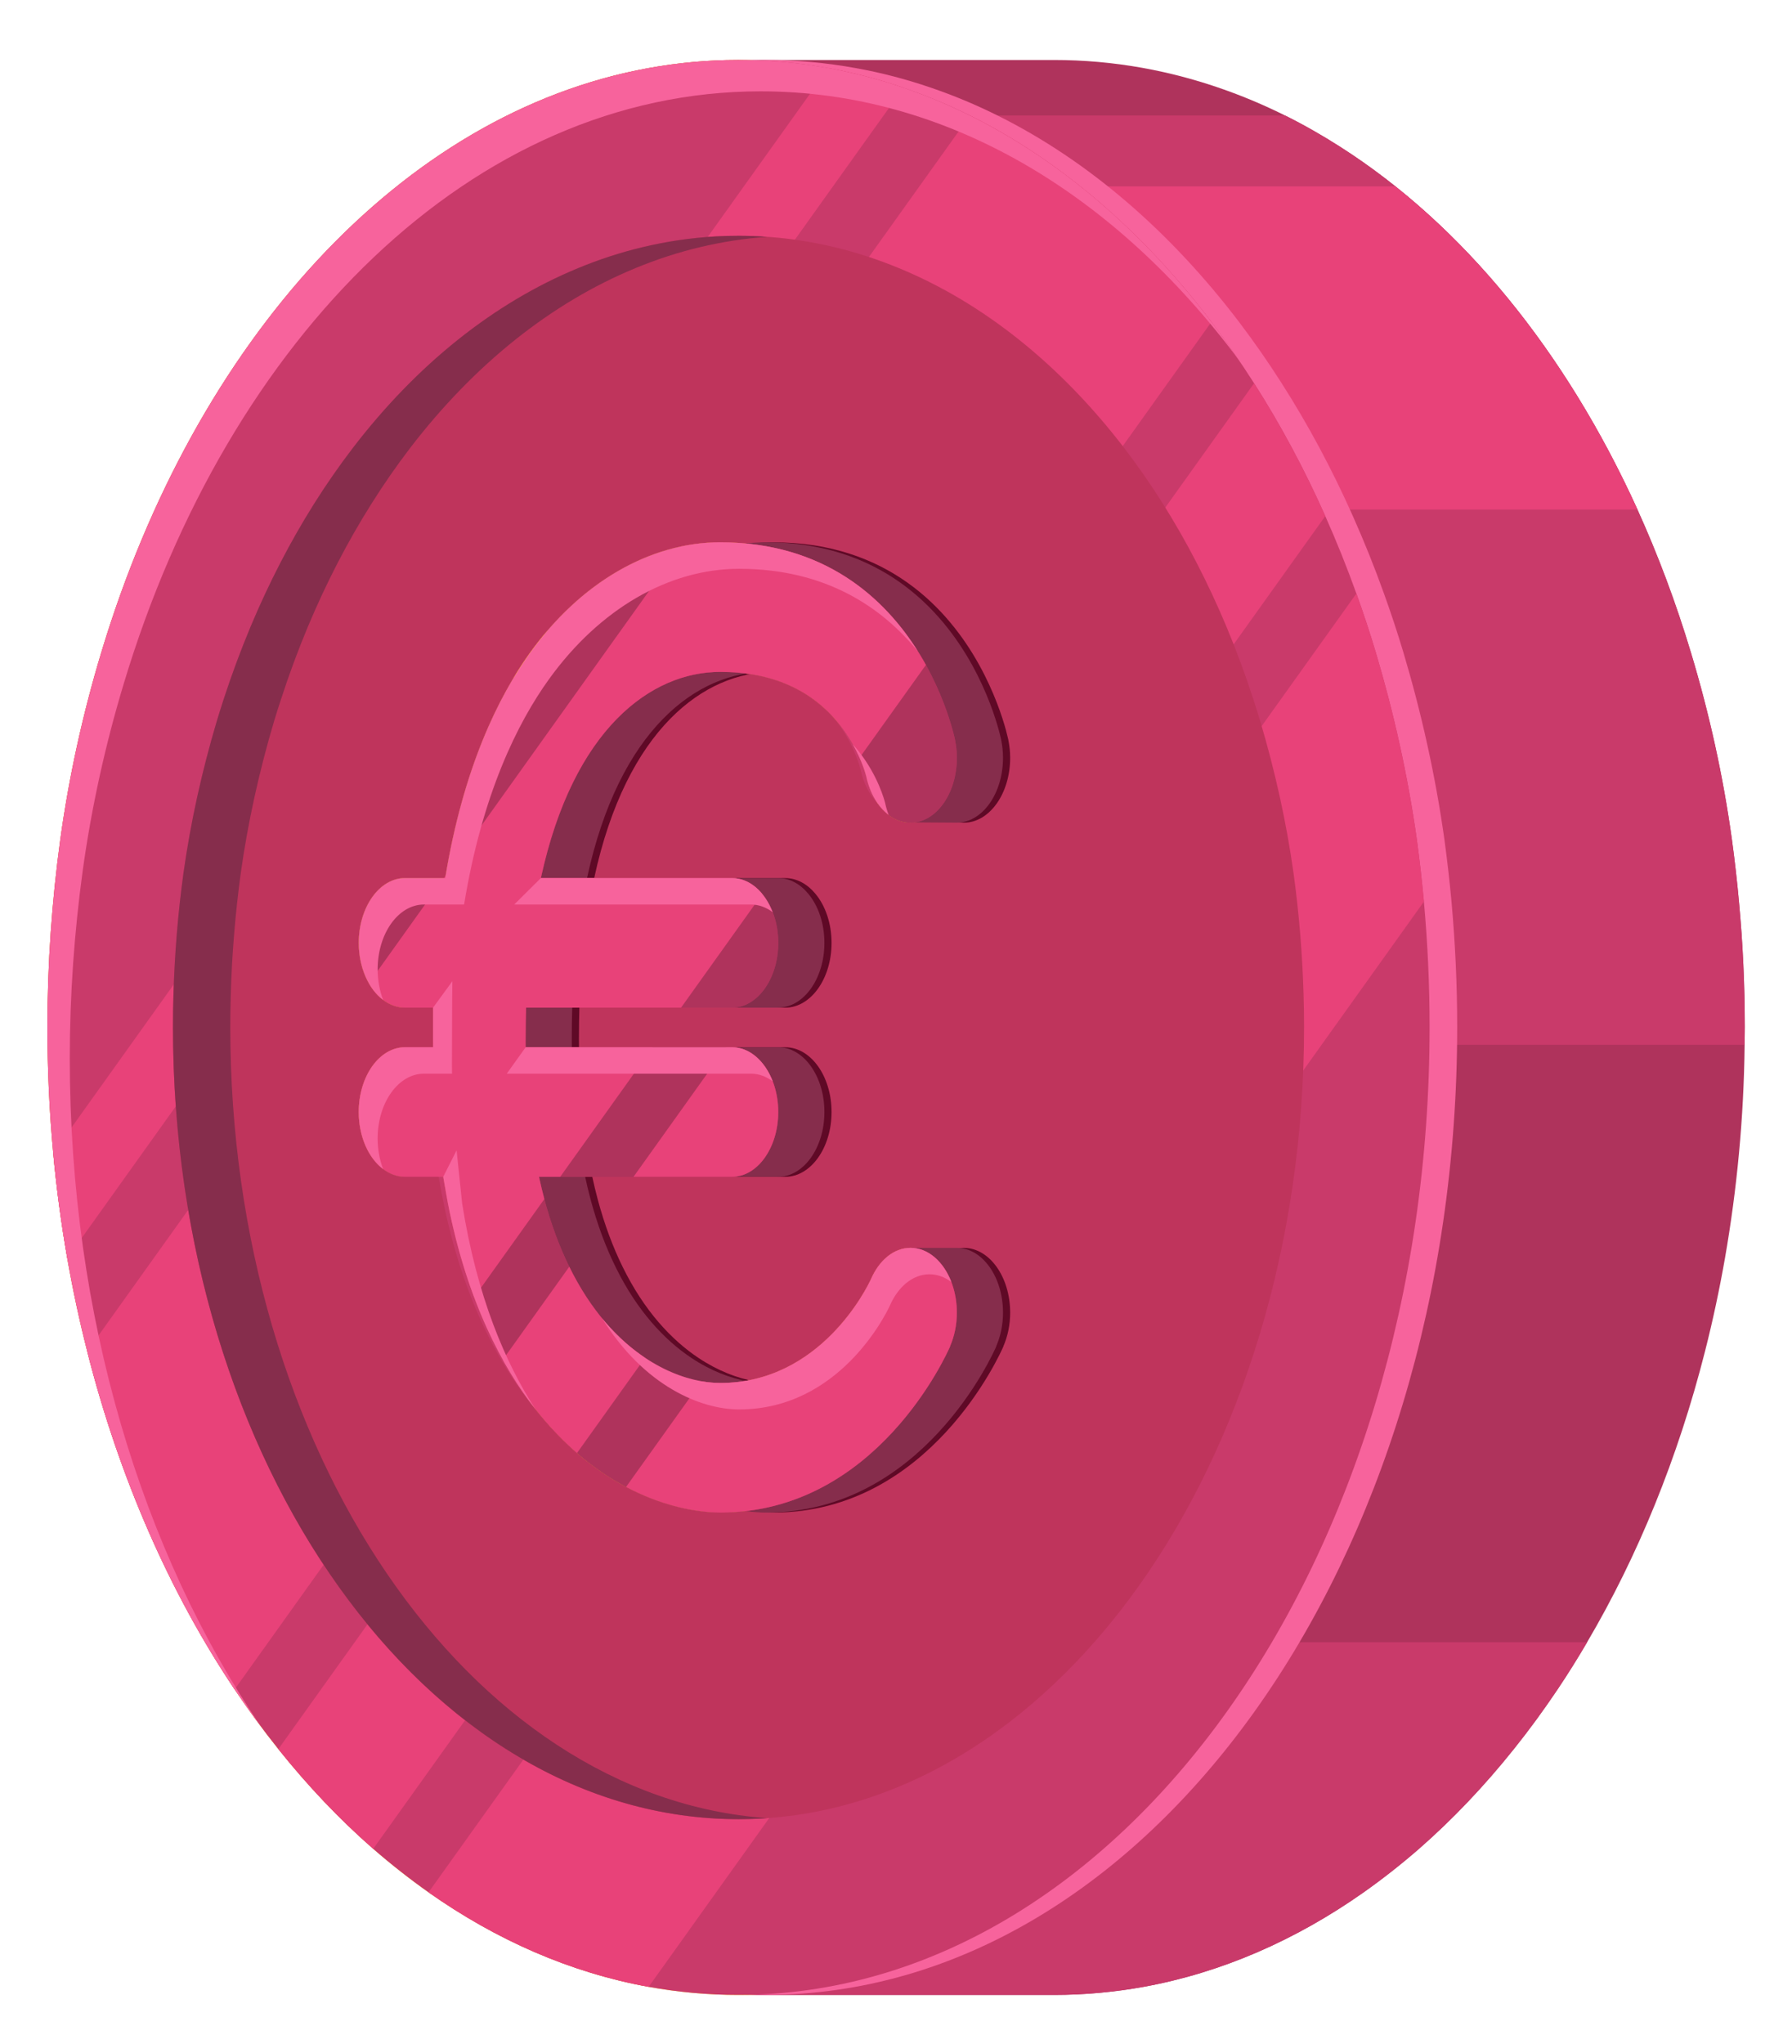 <svg enable-background="new 0 0 826.347 941.943" viewBox="0 0 826.347 941.943" xmlns="http://www.w3.org/2000/svg"><path d="m794.876-371.385c-7.015 2.445-14.162 3.717-21.425 3.717h173.96c7.267 0 14.414-1.273 21.429-3.717 18.709-6.553 36.433-21.565 52.64-43.568 4.52-6.173 8.943-12.851 13.227-20.036 8.055-13.584 15.632-28.972 22.69-45.99 3.624-8.715 7.116-17.902 10.453-27.505 2.452-7.03 4.807-14.313 7.077-21.755 12.075-39.529 21.697-84.786 28.185-134.046 1.843-13.995 3.438-28.308 4.768-42.901 1.424-15.807 2.561-31.994 3.356-48.434.791-16.378 1.249-33.042 1.346-49.928.023-2.739.035-5.475.035-8.241 0-19.369-.465-38.513-1.374-57.369-.458-9.731-1.024-19.369-1.695-28.91-2.115-29.577-5.463-58.549-9.789-86.155-3.593-23.055-7.892-45.124-12.812-66.022-17.13-72.762-41.819-131.183-71.089-167.177-4.299-5.285-8.683-10.115-13.157-14.41-4.59-4.419-9.277-8.272-14.049-11.578-13.184-9.161-27.001-14.026-41.241-14.026h-173.96c7.248 0 14.395 1.273 21.398 3.721 6.732 2.355 13.351 5.824 19.815 10.306 4.78 3.306 9.471 7.159 14.061 11.578 4.489 4.295 8.885 9.125 13.184 14.41 29.271 36.026 53.955 94.447 71.058 167.177 4.932 20.897 9.235 42.967 12.828 66.022 4.322 27.606 7.674 56.578 9.793 86.155.667 9.541 1.238 19.179 1.696 28.91.904 18.857 1.37 38 1.37 57.369 0 2.766-.008 5.502-.035 8.241-.097 16.886-.555 33.55-1.346 49.928-.799 16.44-1.928 32.627-3.352 48.434-1.339 14.592-2.925 28.906-4.788 42.901-6.48 49.261-16.09 94.517-28.173 134.046-2.262 7.442-4.621 14.725-7.073 21.755-3.341 9.603-6.829 18.791-10.452 27.505-7.058 17.018-14.643 32.406-22.694 45.99-4.283 7.185-8.703 13.863-13.223 20.036-16.22 22.002-33.932 37.014-52.642 43.567z" fill="#af335c"/><path d="m828.725-1233.834c4.489 4.295 8.885 9.125 13.184 14.41 29.271 36.026 53.955 94.447 71.058 167.177 4.932 20.897 9.235 42.967 12.828 66.022 4.322 27.606 7.674 56.578 9.793 86.155.667 9.541 1.238 19.179 1.696 28.91.904 18.857 1.37 38 1.37 57.369 0 2.766-.008 5.502-.035 8.241h173.964c.023-2.739.035-5.475.035-8.241 0-19.369-.465-38.513-1.374-57.369-.458-9.731-1.024-19.369-1.695-28.91-2.115-29.577-5.463-58.549-9.789-86.155-3.593-23.055-7.892-45.124-12.812-66.022-17.13-72.762-41.819-131.183-71.089-167.177-4.299-5.285-8.683-10.115-13.157-14.41z" fill="#c93a6a"/><path d="m1029.018-1201.188c23.513 36.134 43.436 87.377 57.928 148.941h-173.978c-14.469-61.545-34.392-112.788-57.905-148.941z" fill="#e84279"/><path d="m773.451-367.668h173.96c7.267 0 14.414-1.273 21.429-3.717 18.709-6.553 36.433-21.565 52.64-43.568 4.52-6.173 8.943-12.851 13.227-20.036 8.055-13.584 15.632-28.972 22.69-45.99 3.624-8.715 7.116-17.902 10.453-27.505 2.452-7.03 4.807-14.313 7.077-21.755h-173.968c-2.262 7.442-4.621 14.725-7.073 21.755-3.341 9.603-6.829 18.791-10.452 27.505-7.058 17.018-14.643 32.406-22.694 45.99-4.283 7.185-8.703 13.863-13.223 20.036-16.218 22.004-33.93 37.015-52.64 43.568-7.016 2.445-14.163 3.717-21.426 3.717z" fill="#c93a6a"/><path d="m608.12-813.79c0 246.341 74.038 446.122 165.33 446.122 7.263 0 14.41-1.273 21.425-3.717 18.709-6.553 36.422-21.565 52.64-43.568 4.52-6.173 8.94-12.851 13.223-20.036 8.051-13.584 15.637-28.972 22.694-45.99 3.624-8.715 7.112-17.902 10.452-27.505 15.423-44.368 27.54-97.252 35.246-155.801 1.863-13.995 3.449-28.308 4.788-42.901 1.424-15.807 2.553-31.994 3.352-48.434.916-19.051 1.381-38.451 1.381-58.169 0-29.321-1.086-58.165-3.065-86.279-2.118-29.577-5.471-58.549-9.793-86.155-22.415-143.583-71.764-248.816-130.946-269.493-7.003-2.448-14.151-3.721-21.398-3.721-7.302 0-14.492 1.273-21.538 3.752-6.099 2.103-12.094 5.152-17.968 9.036-5.397 3.558-10.717 7.822-15.924 12.816-21.697 20.801-41.291 53.489-57.723 95.118-3.558 9.032-6.964 18.446-10.208 28.277-6.289 18.981-12.005 39.463-17.026 61.214-2.666 11.547-5.16 23.439-7.434 35.684-1.668 8.936-3.236 18.034-4.671 27.315-4.272 27.606-7.636 56.578-9.797 86.155-.656 9.413-1.222 18.923-1.68 28.522-.89 18.989-1.36 38.265-1.36 57.758z" fill="#ffc414"/><path d="m948.148-813.79c0 246.341-74.038 446.122-165.331 446.122-7.255 0-14.41-1.273-21.425-3.717-18.709-6.553-36.418-21.565-52.644-43.568-4.517-6.173-8.932-12.851-13.219-20.036-8.055-13.584-15.636-28.972-22.694-45.99-3.62-8.715-7.116-17.902-10.453-27.505-15.423-44.368-27.548-97.252-35.249-155.801-1.855-13.995-3.449-28.308-4.78-42.901-1.424-15.807-2.557-31.994-3.352-48.434-.92-19.051-1.389-38.451-1.389-58.169 0-29.321 1.094-58.165 3.069-86.279 2.118-29.577 5.471-58.549 9.793-86.155 22.415-143.583 71.764-248.816 130.942-269.493 7.007-2.448 14.158-3.721 21.402-3.721 7.302 0 14.496 1.273 21.542 3.752 6.099 2.103 12.09 5.152 17.964 9.036 5.401 3.558 10.717 7.822 15.916 12.816 21.704 20.801 41.299 53.489 57.73 95.118 3.558 9.032 6.968 18.446 10.209 28.277 6.289 18.981 12.001 39.463 17.029 61.214 2.666 11.547 5.153 23.439 7.43 35.684 1.672 8.936 3.236 18.034 4.672 27.315 4.272 27.606 7.643 56.578 9.797 86.155.659 9.413 1.226 18.923 1.68 28.522.887 18.989 1.361 38.265 1.361 57.758z" fill="#f7639c"/><path d="m938.653-813.79c0 246.341-74.034 446.122-165.326 446.122-7.26 0-14.41-1.273-21.425-3.717-18.709-6.553-36.418-21.565-52.636-43.568-4.528-6.173-8.947-12.851-13.23-20.036-8.051-13.584-15.637-28.972-22.694-45.99-3.62-8.715-7.112-17.902-10.448-27.505-15.427-44.368-27.548-97.252-35.246-155.801-1.863-13.995-3.449-28.308-4.78-42.901-1.432-15.807-2.565-31.994-3.36-48.434-.915-19.051-1.385-38.451-1.385-58.169 0-29.321 1.094-58.165 3.069-86.279 2.118-29.577 5.467-58.549 9.793-86.155 22.411-143.583 71.76-248.816 130.942-269.493 7.007-2.448 14.158-3.721 21.402-3.721 7.302 0 14.496 1.273 21.541 3.752 6.1 2.103 12.09 5.152 17.964 9.036 5.401 3.558 10.721 7.822 15.916 12.816 21.705 20.801 41.299 53.489 57.734 95.118 3.554 9.032 6.965 18.446 10.208 28.277 6.285 18.981 11.997 39.463 17.025 61.214 2.666 11.547 5.153 23.439 7.43 35.684 1.669 8.936 3.232 18.034 4.676 27.315 4.272 27.606 7.636 56.578 9.789 86.155.664 9.413 1.226 18.923 1.684 28.522.892 18.989 1.357 38.265 1.357 57.758z" fill="#c93a6a"/><path d="m608.12-813.79c0 246.341 74.038 446.122 165.33 446.122 7.263 0 14.41-1.273 21.425-3.717 18.709-6.553 36.422-21.565 52.64-43.568 4.52-6.173 8.94-12.851 13.223-20.036 8.051-13.584 15.637-28.972 22.694-45.99-6.627 15.582-13.697 29.771-21.185 42.397-4.283 7.22-8.703 13.894-13.227 20.067-16.218 22.004-33.926 36.984-52.636 43.53-7.015 2.452-14.174 3.725-21.421 3.725-91.296 0-165.334-199.781-165.334-446.122 0-19.462.473-38.734 1.362-57.758.454-9.599 1.02-19.078 1.684-28.494 2.153-29.604 5.521-58.576 9.789-86.183 1.44-9.285 3.003-18.383 4.675-27.315 2.27-12.245 4.769-24.106 7.43-35.657 5.025-21.778 10.74-42.261 17.03-61.211 3.24-9.863 6.654-19.276 10.208-28.277.978-2.479 1.979-4.963 2.988-7.38-1.521 3.531-3.027 7.224-4.497 10.942-3.558 9.032-6.964 18.446-10.208 28.277-6.289 18.981-12.005 39.463-17.026 61.214-2.666 11.547-5.16 23.439-7.434 35.684-1.668 8.936-3.236 18.034-4.671 27.315-4.272 27.606-7.636 56.578-9.797 86.155-.656 9.413-1.222 18.923-1.68 28.522-.892 18.989-1.362 38.265-1.362 57.758z" fill="#c93a6a"/><g fill="#e84279"><path d="m886.46-1138.716-233.592 630.231c-15.423-44.375-27.544-97.252-35.257-155.805l211.11-569.545c21.701 20.809 41.303 53.483 57.739 95.119z"/><path d="m937.264-871.548-185.39 500.155c-18.698-6.538-36.425-21.542-52.632-43.572l221.885-598.575c1.664 8.94 3.224 18.042 4.675 27.323 4.256 27.606 7.636 56.582 9.785 86.151.669 9.421 1.227 18.927 1.677 28.518z"/><path d="m913.69-1049.236-227.67 614.234c-8.063-13.572-15.652-28.976-22.698-45.962l233.343-629.487c6.292 19.009 11.996 39.476 17.025 61.215z"/><path d="m812.802-1246.642-199.956 539.463c-1.439-15.827-2.565-31.99-3.357-48.441l185.355-500.073c6.097 2.106 12.091 5.156 17.958 9.051z"/></g><path d="m892.963-1121.38c-29.678-76.591-69.89-123.609-114.274-123.609-68.521 0-127.295 112.621-152.348 273.23-4.314 27.61-7.67 56.555-9.789 86.155-1.983 28.119-3.085 56.951-3.085 86.241 0 119.337 17.378 227.779 45.652 307.808-31.424-81.17-50.998-195.556-50.998-322.241 0-29.313 1.09-58.146 3.069-86.268 2.122-29.57 5.479-58.545 9.793-86.151 25.065-160.612 83.827-273.229 152.344-273.229 47.107-.002 89.542 52.96 119.636 138.064z" fill="#f7639c"/><path d="m908.63-813.803c0 201.337-60.691 365.135-135.295 365.135-1.816 0-3.631-.089-5.432-.287-17.972-1.932-35.06-13.378-50.564-32.526-4.245-5.238-8.365-11.046-12.37-17.394-7.481-11.869-14.488-25.643-20.952-41.043-3.329-7.939-6.51-16.277-9.529-25.045-14.115-40.841-24.793-90.423-30.815-145.325-1.466-13.432-2.662-27.179-3.561-41.182-.986-15.454-1.614-31.253-1.855-47.332-.07-4.982-.116-9.96-.116-15 0-23.253.853-47.103 2.537-70.895 1.676-23.284 4.353-46.905 7.978-70.1 21.2-135.85 70.143-223.624 124.68-223.624 1.847 0 3.686.113 5.517.311 5.936.629 11.795 2.304 17.553 4.978 5.191 2.394 10.29 5.61 15.279 9.568 20.199 16.02 38.637 44.511 53.932 82.935 3.236 8.14 6.332 16.734 9.281 25.759 5.665 17.359 10.755 36.29 15.178 56.609 2.328 10.755 4.485 21.914 6.425 33.445.567 3.298 1.102 6.658 1.63 10.018 3.624 23.393 6.316 47.13 8 70.329 1.32 18.554 2.118 37.426 2.383 56.151.085 4.869.116 9.707.116 14.515z" fill="#bf345c"/><path d="m848.009-711.961c-4.012 0-7.527 5.805-9.467 14.468-.978 4.036-12.082 47.813-36.053 47.813-1.389 0-2.887-.248-4.462-.784-4.136-1.408-8.816-4.788-13.51-10.825-6.464-8.326-12.967-21.716-18.12-41.978-2.289-8.982-4.322-19.318-5.967-31.179-.45-3.302-.877-6.728-1.281-10.263h46.149c6.115 0 11.073-13.378 11.073-29.868s-4.958-29.849-11.073-29.849h-49.33c0-1.373-.008-2.755-.008-4.163 0-4.819.039-9.494.108-14.08h49.229c6.115 0 11.073-13.363 11.073-29.853 0-9.009-1.474-17.08-3.818-22.539-1.948-4.57-4.47-7.325-7.256-7.325h-45.691c7.721-68.835 26.361-95.029 42.882-95.029 12.315 0 21.914 8.187 28.557 24.3 2.258 5.475 3.779 10.934 4.765 15.283.993 4.334 1.459 7.543 1.583 8.497.016.062.016.108.023.155.008.031.008.047.008.077v.031c.923 8.105 3.073 14.752 5.882 18.321 1.428 1.816 3.019 2.832 4.703 2.832 6.115 0 11.073-13.378 11.073-29.868 0-2.863-.155-5.614-.434-8.229h.008c-.016-.093-.031-.248-.054-.454-.016-.124-.031-.264-.047-.404-.093-.784-.248-2.049-.481-3.694-.869-6.084-2.778-17.475-6.394-30.054-7.403-25.783-21.945-56.512-49.191-56.512-3.158 0-6.309.656-9.421 1.94-11.663 4.788-22.814 18.337-31.963 38.955-1.412 3.162-2.77 6.495-4.074 9.983-1.343 3.601-2.724 7.605-4.097 12.067-6.239 20.149-12.532 49.389-16.109 90.738-.039.361-.062.706-.093 1.063h-9.615c-6.107 0-11.058 13.363-11.058 29.864 0 7.027.892 13.491 2.413 18.589 2.018 6.868 5.137 11.264 8.645 11.264h6.806c-.062 4.602-.101 9.281-.101 14.08 0 1.408.016 2.77.023 4.163h-6.728c-6.107 0-11.058 13.359-11.058 29.849s4.951 29.868 11.058 29.868h9.133c1.762 21.573 4.361 39.941 7.396 55.554 2.118 10.907 4.446 20.451 6.86 28.79 3.003 10.437 6.131 18.977 9.118 25.91 2.856 6.616 5.75 12.265 8.622 17.065 4.012 6.697 7.977 11.768 11.733 15.617 10.359 10.592 19.082 11.811 22.512 11.811 37.411 0 54.297-73.534 54.995-76.661l-.015-.031c1.017-4.509 1.614-9.782 1.614-15.462-.002-16.485-4.96-29.843-11.075-29.843zm-10.631-217.559c0-.019 0-.019 0-.019v-.012z" fill="#5f0926"/><path d="m820.352-711.977c-4.02 0-7.527 5.805-9.467 14.472-.978 4.035-12.082 47.813-36.053 47.813-1.389 0-2.887-.252-4.462-.784-4.136-1.409-8.815-4.788-13.51-10.829-6.464-8.322-12.967-21.716-18.119-41.974-2.289-8.982-4.322-19.322-5.96-31.18-.458-3.302-.892-6.728-1.281-10.263h46.141c6.115 0 11.073-13.378 11.073-29.864 0-16.494-4.958-29.853-11.073-29.853h-49.33c0-1.377-.008-2.755-.008-4.163 0-4.819.039-9.495.109-14.081h49.229c6.115 0 11.073-13.362 11.073-29.849 0-9.013-1.474-17.087-3.818-22.543-1.94-4.571-4.47-7.325-7.256-7.325h-45.691c7.721-68.835 26.368-95.029 42.882-95.029 12.307 0 21.914 8.187 28.557 24.3 2.258 5.475 3.779 10.934 4.772 15.283.986 4.334 1.451 7.539 1.583 8.497.008.062.008.108.015.155.008.031.008.046.016.078v.031c.916 8.105 3.073 14.752 5.874 18.317 1.428 1.82 3.019 2.836 4.703 2.836 6.115 0 11.073-13.378 11.073-29.868 0-2.863-.155-5.614-.435-8.229h.008c-.016-.093-.031-.248-.054-.454-.016-.124-.031-.264-.047-.404-.093-.784-.248-2.052-.481-3.694-.869-6.084-2.778-17.475-6.394-30.058-7.403-25.783-21.945-56.508-49.19-56.508-3.159 0-6.309.66-9.421 1.94-11.664 4.788-22.814 18.333-31.963 38.955-1.412 3.162-2.763 6.495-4.074 9.983-1.343 3.6-2.724 7.601-4.097 12.063-6.239 20.153-12.532 49.393-16.11 90.742-.039.361-.062.702-.093 1.063h-9.607c-6.115 0-11.066 13.359-11.066 29.868 0 7.023.9 13.483 2.405 18.585 2.026 6.868 5.153 11.263 8.66 11.263h6.798c-.062 4.602-.093 9.281-.093 14.081 0 1.408.008 2.766.016 4.163h-6.72c-6.115 0-11.066 13.359-11.066 29.853 0 16.486 4.951 29.864 11.066 29.864h9.133c1.754 21.573 4.353 39.937 7.388 55.554 2.118 10.907 4.447 20.448 6.852 28.786 3.019 10.437 6.138 18.981 9.126 25.91 2.856 6.62 5.75 12.265 8.621 17.068 4.012 6.697 7.985 11.764 11.733 15.613 10.359 10.592 19.089 11.815 22.512 11.815 37.411 0 54.297-73.534 55.003-76.665l-.023-.031c1.016-4.504 1.614-9.777 1.614-15.454.001-16.49-4.958-29.849-11.073-29.849zm-10.623-217.555c-.008-.019-.008-.019-.008-.019l.008-.016z" fill="#ffc414"/><path d="m846.387-711.977h-26.035l2.941 47.111c-5.61 8.431-13.021 15.175-22.426 15.175-1.397 0-2.887-.252-4.462-.784-4.136-1.409-8.823-4.788-13.51-10.829-6.464-8.322-12.967-21.716-18.12-41.974-2.289-8.982-4.322-19.322-5.967-31.18-.458-3.302-.885-6.728-1.281-10.263h46.149c6.115 0 11.073-13.378 11.073-29.864 0-16.494-4.958-29.853-11.073-29.853h-49.33c-.008-1.377-.016-2.755-.016-4.163 0-4.819.039-9.495.109-14.081h49.237c6.115 0 11.073-13.362 11.073-29.849 0-9.013-1.482-17.087-3.818-22.543-1.948-4.571-4.477-7.325-7.256-7.325h-45.698c7.721-68.835 26.368-95.029 42.889-95.029 7.799 0 14.511 3.316 20.075 9.83l-.582.283v59.385h26.027c6.107 0 11.066-13.378 11.066-29.868 0-2.863-.155-5.614-.435-8.229h.008c-.016-.093-.031-.248-.054-.454-.008-.124-.023-.264-.047-.404-.085-.784-.248-2.052-.481-3.694-.861-6.084-2.778-17.475-6.386-30.058-7.403-25.783-21.953-56.508-49.191-56.508-.124 0-.248.017-.372.019h-24.724s.272 6.034.598 13.409c-6.076 6.804-11.795 15.993-16.894 27.467-1.404 3.162-2.763 6.495-4.066 9.983-1.35 3.6-2.732 7.601-4.105 12.063-6.239 20.153-20.479 49.393-24.056 90.742-.039.361-.062.702-.093 1.063h-9.607c-6.115 0-11.066 13.359-11.066 29.868 0 7.023.9 13.483 2.414 18.585 2.018 6.868 5.145 11.263 8.652 11.263h6.806c-.062 4.602-.101 9.281-.101 14.081 0 1.408.016 2.766.016 4.163h-6.72c-6.115 0-11.066 13.359-11.066 29.853 0 16.486 4.951 29.864 11.066 29.864h9.133c1.762 21.573 12.307 39.937 15.342 55.554 2.118 10.907 4.446 20.448 6.852 28.786 3.011 10.437 6.138 18.981 9.118 25.91 2.856 6.62 5.75 12.265 8.629 17.068 3.662 6.115 7.286 10.82 10.74 14.531v12.909h23.505v-.012c37.411 0 54.297-73.534 54.995-76.665l-.015-.031c1.017-4.504 1.606-9.777 1.606-15.454 0-16.492-4.959-29.851-11.066-29.851z" fill="#862d4c"/><path d="m820.352-711.977c-4.02 0-7.527 5.805-9.467 14.472-.978 4.035-12.082 47.813-36.053 47.813-1.389 0-2.887-.252-4.462-.784-4.136-1.409-8.815-4.788-13.51-10.829-6.464-8.322-12.967-21.716-18.119-41.974-2.289-8.982-4.322-19.322-5.96-31.18-.458-3.302-.892-6.728-1.281-10.263h46.141c6.115 0 11.073-13.378 11.073-29.864 0-16.494-4.958-29.853-11.073-29.853h-49.33c0-1.377-.008-2.755-.008-4.163 0-4.819.039-9.495.109-14.081h49.229c6.115 0 11.073-13.362 11.073-29.849 0-9.013-1.474-17.087-3.818-22.543-1.94-4.571-4.47-7.325-7.256-7.325h-45.691c7.721-68.835 26.368-95.029 42.882-95.029 12.307 0 21.914 8.187 28.557 24.3 2.258 5.475 3.779 10.934 4.772 15.283.986 4.334 1.451 7.539 1.583 8.497.008.062.008.108.015.155.008.031.008.046.016.078v.031c.916 8.105 3.073 14.752 5.874 18.317 1.428 1.82 3.019 2.836 4.703 2.836 6.115 0 11.073-13.378 11.073-29.868 0-2.863-.155-5.614-.435-8.229h.008c-.016-.093-.031-.248-.054-.454-.016-.124-.031-.264-.047-.404-.093-.784-.248-2.052-.481-3.694-.869-6.084-2.778-17.475-6.394-30.058-7.403-25.783-21.945-56.508-49.19-56.508-3.159 0-6.309.66-9.421 1.94-11.664 4.788-22.814 18.333-31.963 38.955-1.412 3.162-2.763 6.495-4.074 9.983-1.343 3.6-2.724 7.601-4.097 12.063-6.239 20.153-12.532 49.393-16.11 90.742-.039.361-.062.702-.093 1.063h-9.607c-6.115 0-11.066 13.359-11.066 29.868 0 7.023.9 13.483 2.405 18.585 2.026 6.868 5.153 11.263 8.66 11.263h6.798c-.062 4.602-.093 9.281-.093 14.081 0 1.408.008 2.766.016 4.163h-6.72c-6.115 0-11.066 13.359-11.066 29.853 0 16.486 4.951 29.864 11.066 29.864h9.133c1.754 21.573 4.353 39.937 7.388 55.554 2.118 10.907 4.447 20.448 6.852 28.786 3.019 10.437 6.138 18.981 9.126 25.91 2.856 6.62 5.75 12.265 8.621 17.068 4.012 6.697 7.985 11.764 11.733 15.613 10.359 10.592 19.089 11.815 22.512 11.815 37.411 0 54.297-73.534 55.003-76.665l-.023-.031c1.016-4.504 1.614-9.777 1.614-15.454.001-16.49-4.958-29.849-11.073-29.849zm-10.623-217.555c-.008-.019-.008-.019-.008-.019l.008-.016z" fill="#af335c"/><path d="m722.848-660.365c-2.406-8.346-4.749-17.879-6.868-28.805-3.027-15.613-5.618-33.969-7.38-55.546h-1.078c1.73 20.226 4.237 37.508 7.116 52.368 2.118 10.883 4.454 20.459 6.867 28.762 3.011 10.453 6.123 18.993 9.118 25.946.062.159.147.318.217.477-2.645-6.398-5.354-14.103-7.992-23.202zm86.928-268.701c0-.039 0-.039 0-.039 0-.042 0-.042-.016-.081 0-.039 0-.077-.023-.159-.132-.955-.59-4.171-1.575-8.501-1.001-4.33-2.506-9.816-4.765-15.299-.388-.95-.791-1.866-1.195-2.739 2.173 5.323 3.647 10.608 4.61 14.86.993 4.33 1.443 7.547 1.583 8.501 0 .039.016.077.016.159 0 0 0 .039.015.077.691 6.2 2.118 11.602 4.02 15.338-1.227-3.376-2.151-7.508-2.67-12.117z" fill="#bf345c"/><path d="m824.023-980.635-15.861 42.792c-.993-4.349-2.514-9.809-4.772-15.283-6.643-16.114-16.25-24.3-28.557-24.3-16.513 0-35.161 26.194-42.882 95.029h45.691c2.786 0 5.316 2.755 7.256 7.325l-19.423 52.392h-37.062c-.07 4.586-.109 9.262-.109 14.081 0 1.408.008 2.786.008 4.163h30.404l-22.131 59.717h-5.085c.388 3.535.822 6.961 1.281 10.263l-16.793 45.291c-3.034-15.617-5.633-33.981-7.388-55.554h-9.133c-6.115 0-11.066-13.378-11.066-29.864 0-16.494 4.951-29.853 11.066-29.853h6.72c-.008-1.397-.016-2.755-.016-4.163 0-4.799.031-9.479.093-14.081h-6.798c-3.508 0-6.635-4.396-8.66-11.263l17.964-48.453.396-1.063 56.245-151.743c3.112-1.281 6.262-1.94 9.421-1.94 27.246-.002 41.788 30.724 49.191 56.507z" fill="#e84279"/><path d="m829.812-666.67.023.031c-.706 3.131-17.592 76.665-55.003 76.665-3.422 0-12.152-1.222-22.512-11.815l18.049-48.686c1.575.532 3.073.784 4.462.784 23.971 0 35.075-43.778 36.053-47.813 1.94-8.668 5.448-14.472 9.467-14.472 6.115 0 11.073 13.359 11.073 29.853.002 5.675-.596 10.948-1.612 15.453z" fill="#e84279"/><path d="m756.86-661.304-16.273 43.902c-2.871-4.803-5.765-10.448-8.621-17.068-2.987-6.93-6.107-15.473-9.126-25.91l15.9-42.897c5.153 20.257 11.656 33.65 18.12 41.973z" fill="#e84279"/><path d="m788.715-774.584c0 16.486-4.958 29.864-11.073 29.864h-23.536l22.131-59.717h1.404c6.115 0 11.074 13.359 11.074 29.853z" fill="#e84279"/><path d="m733.448-996.249-8.172 22.046c1.373-4.462 2.755-8.462 4.097-12.063 1.312-3.487 2.663-6.82 4.075-9.983z" fill="#ffd900"/><path d="m820.352-711.977c-4.02 0-7.527 5.805-9.467 14.472-.978 4.035-12.082 47.813-36.053 47.813-7.76 0-18.849-7.733-28.254-29.822 10.158 31.51 23.73 42.009 32.778 42.009 23.963 0 35.068-43.763 36.045-47.813 1.94-8.652 5.455-14.472 9.475-14.472 1.893 0 3.67 1.284 5.23 3.566-1.862-9.37-5.532-15.753-9.754-15.753zm-126.115-114.238c-.846-4.21-1.319-9.009-1.319-14.131 0-16.486 4.951-29.864 11.066-29.864h9.607c4.346-51.111 12.827-83.859 20.3-103.852 12.082-32.336 28.658-50.875 45.466-50.875 20.874 0 34.292 18.05 42.758 38.074-7.892-24.246-22.209-50.281-47.282-50.281-16.808 0-33.376 18.558-45.458 50.879-7.473 20.013-15.955 52.756-20.3 103.868h-9.607c-6.115 0-11.066 13.359-11.066 29.868 0 11.387 2.358 21.289 5.835 26.314zm120.893-85.252c-.349-1.719-.629-3.535-.845-5.424 0-.019 0-.019 0-.035 0-.031 0-.046-.008-.077-.178-1.378-1.73-12.656-6.371-23.936-.435-1.052-.877-2.068-1.335-3.038 2.219 7.62 3.065 13.797 3.19 14.787-.031-.236-.039-.361-.039-.361l.008-.016c.008.124.023.268.031.376.008.031.008.046.016.078v.031c.852 7.605 2.8 13.926 5.353 17.615zm-.885-5.866c0-.016 0-.016 0-.031h-.008s0 .015.008.031zm-82.294 34.935-6.371 12.187h56.593c1.886 0 3.663 1.284 5.215 3.554-1.855-9.374-5.525-15.741-9.746-15.741zm55.445 93.702c-1.855-9.374-5.525-15.742-9.754-15.742h-49.323l-4.524 12.187h58.378c1.886.001 3.671 1.281 5.223 3.555zm-77.678 56.159c4.656 45.765 13.145 75.834 20.936 94.924-7.061-21.014-13.991-51.523-17.537-94.924l-1.319-24.378-3.197 12.191zm.97-63.876c0-4.803.039-33.865.101-38.463l-4.617 12.195v14.081c0 1.408.008 2.766.016 4.163h-6.72c-6.115 0-11.066 13.359-11.066 29.853 0 11.388 2.359 21.29 5.828 26.31-.838-4.206-1.312-9.009-1.312-14.112 0-16.49 4.951-29.864 11.066-29.864h6.72c-.008-1.393-.016-2.755-.016-4.163z" fill="#f7639c"/><path d="m638.128-813.79c0 201.341 60.71 365.123 135.315 365.123 1.812 0 3.628-.093 5.44-.283 4.388-.477 8.711-1.525 13.01-3.116-65.894-24.397-116.846-177.3-116.846-361.724 0-4.803.039-9.665.124-14.534.256-18.732 1.055-37.589 2.39-56.132 1.684-23.214 4.392-46.936 7.985-70.348.54-3.337 1.079-6.705 1.653-10.01 1.94-11.516 4.067-22.679 6.425-33.43 4.415-20.324 9.506-39.273 15.171-56.609 2.956-9.029 6.037-17.615 9.281-25.759 15.295-38.447 33.74-66.91 53.94-82.935 4.989-3.981 10.08-7.19 15.264-9.576 1.521-.702 3.05-1.335 4.578-1.909-6.045-2.223-12.179-3.372-18.414-3.372-1.839 0-3.686.093-5.529.283-5.917.64-11.799 2.32-17.553 4.997-5.188 2.386-10.274 5.595-15.268 9.576-20.199 16.024-38.641 44.488-53.936 82.935-3.248 8.144-6.332 16.73-9.285 25.759-5.665 17.336-10.755 36.286-15.171 56.609-2.328 10.751-4.485 21.914-6.425 33.43-.575 3.306-1.114 6.674-1.661 10.01-3.589 23.412-6.293 47.134-7.981 70.348-1.304 18.543-2.126 37.399-2.382 56.132-.097 4.87-.125 9.732-.125 14.535z" fill="#862d4c"/><path d="m381.979 915.698c-13.526 2.445-27.323 3.717-41.314 3.717h145.345c13.999 0 27.785-1.273 41.322-3.717 36.076-6.555 70.251-21.565 101.493-43.57 8.73-6.171 17.25-12.851 25.507-20.036 15.528-13.582 30.151-28.972 43.758-45.99 6.988-8.713 13.712-17.902 20.16-27.505 4.722-7.03 9.266-14.311 13.635-21.753 23.296-39.529 41.834-84.787 54.351-134.048 3.565-13.995 6.627-28.306 9.195-42.901 2.759-15.807 4.939-31.994 6.472-48.436 1.529-16.376 2.414-33.042 2.6-49.928.054-2.736.078-5.473.078-8.237 0-19.369-.912-38.515-2.654-57.371-.885-9.731-1.971-19.369-3.275-28.91-4.07-29.579-10.542-58.549-18.88-86.153-6.933-23.057-15.221-45.128-24.696-66.024-33.038-72.762-80.638-131.181-137.08-167.178-8.284-5.285-16.75-10.117-25.371-14.41-8.862-4.421-17.895-8.272-27.09-11.578-25.429-9.161-52.077-14.026-79.524-14.026h-145.346c13.972 0 27.757 1.273 41.26 3.721 12.99 2.353 25.74 5.822 38.214 10.305 9.215 3.306 18.255 7.157 27.11 11.578 8.652 4.293 17.142 9.125 25.429 14.41 56.431 36.028 104.046 94.447 137.018 167.178 9.514 20.895 17.798 42.967 24.735 66.024 8.334 27.604 14.798 56.574 18.876 86.153 1.304 9.541 2.394 19.179 3.275 28.91 1.742 18.857 2.646 38.002 2.646 57.371 0 2.764-.023 5.502-.078 8.237-.186 16.886-1.063 33.552-2.592 49.928-1.536 16.442-3.717 32.629-6.472 48.436-2.576 14.594-5.638 28.906-9.219 42.901-12.494 49.261-31.036 94.519-54.332 134.048-4.365 7.442-8.912 14.723-13.638 21.753-6.441 9.603-13.165 18.793-20.153 27.505-13.607 17.018-28.231 32.407-43.766 45.99-8.253 7.185-16.773 13.865-25.499 20.036-31.268 22.005-65.423 37.015-101.5 43.57z" fill="#af335c"/><path d="m447.249 53.247c8.652 4.293 17.142 9.125 25.429 14.41 56.431 36.028 104.046 94.447 137.018 167.178 9.514 20.895 17.798 42.967 24.735 66.024 8.334 27.604 14.798 56.574 18.876 86.153 1.304 9.541 2.394 19.179 3.275 28.91 1.742 18.857 2.646 38.002 2.646 57.371 0 2.764-.023 5.502-.078 8.237h145.352c.054-2.736.078-5.473.078-8.237 0-19.369-.912-38.515-2.654-57.371-.885-9.731-1.971-19.369-3.275-28.91-4.07-29.579-10.542-58.549-18.88-86.153-6.933-23.057-15.221-45.128-24.696-66.024-33.038-72.762-80.638-131.181-137.08-167.178-8.284-5.285-16.75-10.117-25.371-14.41z" fill="#c93a6a"/><path d="m643.367 85.894c45.342 36.132 83.754 87.377 111.709 148.941h-145.38c-27.905-61.547-66.316-112.788-111.666-148.941z" fill="#e84279"/><path d="m340.665 919.416h145.345c13.999 0 27.785-1.273 41.322-3.717 36.076-6.555 70.251-21.565 101.493-43.57 8.73-6.171 17.25-12.851 25.507-20.036 15.528-13.582 30.151-28.972 43.758-45.99 6.988-8.713 13.712-17.902 20.16-27.505 4.722-7.03 9.266-14.311 13.635-21.753h-145.348c-4.365 7.442-8.912 14.723-13.638 21.753-6.441 9.603-13.165 18.793-20.153 27.505-13.607 17.018-28.231 32.407-43.766 45.99-8.253 7.185-16.773 13.865-25.499 20.036-31.269 22.005-65.424 37.015-101.501 43.57-13.526 2.444-27.323 3.717-41.315 3.717z" fill="#c93a6a"/><path d="m659.228 473.294c0 246.339-142.764 446.122-318.8 446.122-13.999 0-27.788-1.273-41.322-3.717-36.076-6.555-70.224-21.565-101.497-43.57-8.73-6.171-17.25-12.851-25.503-20.036-15.54-13.582-30.156-28.972-43.766-45.99-6.984-8.713-13.712-17.902-20.153-27.505-29.74-44.368-53.109-97.254-67.966-155.801-3.585-13.995-6.65-28.306-9.219-42.901-2.755-15.807-4.939-31.994-6.472-48.436-1.765-19.051-2.677-38.449-2.677-58.165 0-29.323 2.107-58.167 5.929-86.281 4.074-29.579 10.542-58.549 18.876-86.153 43.22-143.589 138.373-248.821 252.499-269.497 13.506-2.448 27.3-3.721 41.272-3.721 14.077 0 27.944 1.273 41.528 3.752 11.764 2.103 23.319 5.152 34.648 9.034 10.414 3.56 20.673 7.822 30.698 12.818 41.838 20.8 79.625 53.489 111.317 95.118 6.856 9.034 13.425 18.448 19.679 28.277 12.129 18.981 23.148 39.463 32.833 61.215 5.141 11.547 9.948 23.439 14.333 35.684 3.221 8.936 6.235 18.032 9.013 27.317 8.237 27.604 14.728 56.574 18.884 86.153 1.273 9.413 2.359 18.921 3.244 28.524 1.718 18.99 2.622 38.264 2.622 57.759z" fill="#ffc414"/><path d="m671.955 473.294c0 246.339-142.768 446.122-318.804 446.122-14.003 0-27.789-1.273-41.322-3.717-36.084-6.555-70.228-21.565-101.501-43.57-8.722-6.171-17.243-12.851-25.503-20.036-15.532-13.582-30.152-28.972-43.763-45.99-6.984-8.713-13.712-17.902-20.156-27.505-29.74-44.368-53.109-97.254-67.966-155.801-3.585-13.995-6.65-28.306-9.219-42.901-2.755-15.807-4.935-31.994-6.468-48.436-1.766-19.051-2.674-38.449-2.674-58.165 0-29.323 2.103-58.167 5.917-86.281 4.082-29.579 10.55-58.549 18.884-86.153 43.217-143.589 138.377-248.821 252.503-269.497 13.499-2.448 27.292-3.721 41.268-3.721 14.073 0 27.944 1.273 41.523 3.752 11.764 2.103 23.323 5.152 34.648 9.034 10.422 3.56 20.669 7.822 30.703 12.818 41.838 20.8 79.625 53.489 111.313 95.118 6.856 9.034 13.425 18.448 19.683 28.277 12.133 18.981 23.144 39.463 32.829 61.215 5.145 11.547 9.948 23.439 14.337 35.684 3.216 8.936 6.235 18.032 9.013 27.317 8.234 27.604 14.729 56.574 18.88 86.153 1.273 9.413 2.367 18.921 3.251 28.524 1.712 18.99 2.624 38.264 2.624 57.759z" fill="#f7639c"/><path d="m659.228 473.294c0 246.339-142.764 446.122-318.8 446.122-13.999 0-27.788-1.273-41.322-3.717-36.076-6.555-70.224-21.565-101.497-43.57-8.73-6.171-17.25-12.851-25.503-20.036-15.54-13.582-30.156-28.972-43.766-45.99-6.984-8.713-13.712-17.902-20.153-27.505-29.74-44.368-53.109-97.254-67.966-155.801-3.585-13.995-6.65-28.306-9.219-42.901-2.755-15.807-4.939-31.994-6.472-48.436-1.765-19.051-2.677-38.449-2.677-58.165 0-29.323 2.107-58.167 5.929-86.281 4.074-29.579 10.542-58.549 18.876-86.153 43.22-143.589 138.373-248.821 252.499-269.497 13.506-2.448 27.3-3.721 41.272-3.721 14.077 0 27.944 1.273 41.528 3.752 11.764 2.103 23.319 5.152 34.648 9.034 10.414 3.56 20.673 7.822 30.698 12.818 41.838 20.8 79.625 53.489 111.317 95.118 6.856 9.034 13.425 18.448 19.679 28.277 12.129 18.981 23.148 39.463 32.833 61.215 5.141 11.547 9.948 23.439 14.333 35.684 3.221 8.936 6.235 18.032 9.013 27.317 8.237 27.604 14.728 56.574 18.884 86.153 1.273 9.413 2.359 18.921 3.244 28.524 1.718 18.99 2.622 38.264 2.622 57.759z" fill="#c93a6a"/><path d="m558.624 148.365-450.433 630.232c-29.736-44.377-53.113-97.254-67.986-155.805l407.082-569.545c41.846 20.807 79.641 53.482 111.337 95.118z" fill="#e84279"/><path d="m656.598 415.536-357.488 500.155c-36.068-6.54-70.243-21.542-101.493-43.572l427.859-598.577c3.209 8.938 6.223 18.044 9.005 27.323 8.226 27.606 14.732 56.582 18.88 86.153 1.281 9.421 2.36 18.927 3.237 28.518z" fill="#e84279"/><path d="m611.132 237.848-439.021 614.232c-15.544-13.574-30.163-28.974-43.759-45.962l449.947-629.487c12.141 19.006 23.148 39.475 32.833 61.217z" fill="#e84279"/><path d="m416.597 40.441-385.579 539.461c-2.77-15.827-4.951-31.992-6.475-48.443l357.429-500.072c11.756 2.107 23.311 5.155 34.625 9.054z" fill="#e84279"/><path d="m571.113 165.701c-57.222-76.591-134.767-123.609-220.356-123.609-132.122 0-245.452 112.619-293.766 273.232-8.322 27.608-14.79 56.553-18.88 86.153-3.826 28.121-5.936 56.951-5.936 86.239 0 119.339 33.5 227.781 88.022 307.812-60.583-81.174-98.343-195.558-98.343-322.246 0-29.311 2.099-58.144 5.921-86.264 4.09-29.572 10.561-58.547 18.884-86.153 48.325-160.613 161.64-273.231 293.769-273.231 90.831 0 172.649 52.963 230.685 138.067z" fill="#f7639c"/><path d="m601.343 473.28c0 201.337-117.032 365.135-260.891 365.135-3.507 0-7.003-.089-10.484-.287-34.656-1.932-67.593-13.378-97.497-32.526-8.183-5.238-16.137-11.046-23.846-17.394-14.426-11.869-27.948-25.643-40.414-41.043-6.413-7.939-12.555-16.277-18.372-25.045-27.218-40.841-47.802-90.423-59.418-145.325-2.832-13.432-5.133-27.179-6.864-41.182-1.913-15.454-3.112-31.253-3.581-47.332-.14-4.982-.221-9.96-.221-15 0-23.253 1.649-47.103 4.885-70.895 3.232-23.284 8.404-46.905 15.38-70.1 40.891-135.85 135.257-223.624 240.432-223.624 3.554 0 7.096.112 10.631.31 11.454.629 22.745 2.305 33.857 4.978 10.007 2.394 19.835 5.61 29.453 9.568 38.955 16.02 74.515 44.511 103.996 82.935 6.243 8.14 12.222 16.734 17.902 25.759 10.918 17.359 20.742 36.29 29.271 56.609 4.493 10.756 8.645 21.915 12.385 33.446 1.102 3.298 2.134 6.658 3.154 10.018 6.976 23.393 12.179 47.13 15.419 70.329 2.541 18.554 4.086 37.426 4.602 56.151.159 4.869.221 9.708.221 14.515z" fill="#bf345c"/><path d="m444.463 575.122c-7.741 0-14.519 5.805-18.255 14.469-1.89 4.035-23.296 47.813-69.522 47.813-2.677 0-5.564-.248-8.61-.784-7.973-1.409-16.998-4.788-26.046-10.825-12.466-8.326-25.003-21.716-34.94-41.978-4.415-8.982-8.33-19.318-11.5-31.18-.881-3.302-1.703-6.728-2.472-10.263h88.988c11.787 0 21.352-13.378 21.352-29.868s-9.564-29.849-21.352-29.849h-95.122c-.012-1.374-.019-2.755-.019-4.163 0-4.819.077-9.494.202-14.08h94.94c11.787 0 21.352-13.363 21.352-29.853 0-9.009-2.852-17.08-7.36-22.539-3.752-4.571-8.629-7.325-13.991-7.325h-88.107c14.88-68.835 50.836-95.029 82.686-95.029 23.742 0 42.257 8.187 55.061 24.3 4.353 5.475 7.294 10.934 9.199 15.283 1.913 4.334 2.801 7.543 3.054 8.497.016.062.027.108.035.155.012.031.012.047.019.078v.031c1.773 8.105 5.929 14.752 11.341 18.321 2.759 1.816 5.824 2.832 9.067 2.832 11.787 0 21.352-13.378 21.352-29.868 0-2.863-.303-5.614-.842-8.229h.019c-.031-.093-.066-.248-.109-.454-.019-.124-.05-.264-.089-.404-.178-.783-.481-2.049-.923-3.694-1.669-6.084-5.362-17.475-12.327-30.054-14.278-25.783-42.319-56.512-94.858-56.512-6.096 0-12.168.656-18.166 1.94-22.492 4.788-43.995 18.337-61.637 38.955-2.72 3.162-5.335 6.495-7.853 9.983-2.596 3.601-5.257 7.605-7.907 12.067-12.028 20.149-24.157 49.389-31.063 90.738-.066.361-.12.706-.178 1.063h-18.531c-11.787 0-21.332 13.363-21.332 29.864 0 7.026 1.73 13.491 4.652 18.589 3.892 6.868 9.917 11.264 16.68 11.264h13.118c-.12 4.602-.19 9.281-.19 14.08 0 1.408.027 2.77.039 4.163h-12.967c-11.787 0-21.332 13.359-21.332 29.849s9.545 29.868 21.332 29.868h17.612c3.391 21.573 8.404 39.941 14.259 55.554 4.082 10.907 8.579 20.451 13.219 28.789 5.8 10.437 11.83 18.977 17.592 25.911 5.502 6.616 11.077 12.265 16.622 17.065 7.733 6.697 15.388 11.768 22.624 15.617 19.974 10.592 36.802 11.811 43.409 11.811 72.137 0 104.698-73.534 106.048-76.661l-.031-.031c1.96-4.508 3.112-9.781 3.112-15.462-.003-16.485-9.567-29.844-21.354-29.844zm-20.494-217.559c-.004-.019-.004-.019-.004-.019l.004-.012z" fill="#5f0926"/><path d="m419.883 575.107c-7.748 0-14.523 5.804-18.263 14.472-1.882 4.035-23.288 47.813-69.514 47.813-2.685 0-5.568-.252-8.606-.784-7.977-1.409-17.002-4.788-26.047-10.829-12.47-8.322-25.006-21.716-34.943-41.974-4.415-8.982-8.334-19.322-11.5-31.18-.881-3.302-1.711-6.728-2.468-10.263h88.983c11.787 0 21.348-13.378 21.348-29.864 0-16.494-9.561-29.853-21.348-29.853h-95.129c-.008-1.377-.019-2.755-.019-4.163 0-4.819.077-9.495.209-14.081h94.94c11.787 0 21.348-13.363 21.348-29.849 0-9.013-2.852-17.087-7.357-22.543-3.752-4.571-8.633-7.325-13.991-7.325h-88.115c14.888-68.835 50.844-95.029 82.694-95.029 23.734 0 42.257 8.187 55.057 24.3 4.357 5.475 7.294 10.934 9.203 15.283 1.913 4.334 2.801 7.539 3.054 8.497.016.062.019.108.039.155.008.031.008.046.019.077v.031c1.769 8.105 5.925 14.751 11.337 18.317 2.751 1.82 5.824 2.836 9.068 2.836 11.787 0 21.344-13.378 21.344-29.868 0-2.863-.299-5.614-.834-8.23h.012c-.027-.093-.058-.248-.101-.454-.027-.124-.058-.264-.089-.404-.178-.784-.481-2.053-.931-3.694-1.668-6.084-5.355-17.475-12.319-30.058-14.279-25.783-42.327-56.508-94.858-56.508-6.096 0-12.168.66-18.174 1.94-22.485 4.788-43.988 18.333-61.638 38.955-2.716 3.162-5.327 6.495-7.845 9.983-2.596 3.6-5.258 7.601-7.907 12.063-12.028 20.153-24.165 49.393-31.067 90.742-.07.361-.12.702-.174 1.063h-18.531c-11.787 0-21.336 13.359-21.336 29.868 0 7.023 1.734 13.483 4.648 18.585 3.9 6.868 9.925 11.263 16.688 11.263h13.118c-.12 4.602-.19 9.281-.19 14.081 0 1.408.023 2.766.031 4.163h-12.959c-11.787 0-21.336 13.359-21.336 29.853 0 16.486 9.549 29.864 21.336 29.864h17.611c3.391 21.573 8.404 39.937 14.259 55.554 4.082 10.907 8.575 20.448 13.211 28.786 5.812 10.437 11.834 18.981 17.592 25.911 5.502 6.619 11.085 12.265 16.63 17.068 7.733 6.697 15.388 11.764 22.624 15.613 19.97 10.592 36.802 11.814 43.409 11.814 72.137 0 104.698-73.534 106.056-76.665l-.039-.031c1.959-4.505 3.104-9.777 3.104-15.454 0-16.489-9.556-29.847-21.344-29.847zm-20.494-217.555c-.012-.019-.012-.019-.012-.019l.012-.015z" fill="#ffc414"/><path d="m441.169 575.107c-2.289-.002-21.286 0-21.286 0s5.657 8.365 3.022 14.472c-1.882 4.035-23.288 47.813-69.514 47.813-2.685 0-5.568-.252-8.606-.784-7.977-1.409-17.002-4.788-26.047-10.829-12.47-8.322-25.006-21.716-34.943-41.974-4.415-8.982-8.334-19.322-11.5-31.18-.881-3.302-1.711-6.728-2.468-10.263h88.984c11.787 0 21.348-13.378 21.348-29.864 0-16.494-9.56-29.853-21.348-29.853h-95.13c-.008-1.377-.019-2.755-.019-4.163 0-4.819.078-9.495.21-14.081h94.94c11.787 0 21.348-13.363 21.348-29.849 0-9.013-2.852-17.087-7.356-22.543-3.752-4.571-8.633-7.325-13.991-7.325h-88.115c14.888-68.835 50.844-95.029 82.694-95.029 23.734 0 42.257 8.187 55.057 24.3 4.357 5.475 7.295 10.934 9.203 15.283 1.913 4.334 2.801 7.539 3.054 8.497.016.062.019.108.039.155.008.031.008.046.019.077v.031c1.77 8.105 1.083 21.024 1.083 21.024s17.398.13 19.322.13c11.787 0 21.344-13.378 21.344-29.868 0-2.863-.299-5.614-.834-8.23h.012c-.027-.093-.058-.248-.101-.454-.027-.124-.058-.264-.089-.404-.179-.784-.481-2.053-.931-3.694-1.668-6.084-5.355-17.475-12.319-30.058-14.278-25.783-42.327-56.508-94.858-56.508-6.096 0-12.168.66-18.174 1.94-22.485 4.788-43.988 18.333-61.638 38.955-2.716 3.162-5.327 6.495-7.845 9.983-2.596 3.6-5.257 7.601-7.907 12.063-12.028 20.153-24.165 49.393-31.067 90.742-.07.361-.12.702-.174 1.063h-18.531c-11.787 0-21.336 13.359-21.336 29.868 0 7.023 1.734 13.483 4.648 18.585 3.9 6.868 9.925 11.263 16.688 11.263h13.118c-.12 4.602-.19 9.281-.19 14.081 0 1.408.023 2.766.031 4.163h-12.96c-11.787 0-21.336 13.359-21.336 29.853 0 16.486 9.549 29.864 21.336 29.864h17.611c3.391 21.573 8.404 39.937 14.259 55.554 4.082 10.907 8.575 20.448 13.211 28.786 5.812 10.437 11.834 18.981 17.592 25.911 5.502 6.619 11.085 12.265 16.63 17.068 7.733 6.697 15.388 11.764 22.624 15.613 19.97 10.592 36.802 11.814 43.409 11.814 72.137 0 104.698-73.534 106.056-76.665l-.039-.031c1.96-4.505 3.104-9.777 3.104-15.454 0-16.49-9.557-29.848-21.344-29.848zm-20.494-217.555c-.012-.019-.012-.019-.012-.019l.012-.015z" fill="#862d4c"/><path d="m419.883 575.107c-7.748 0-14.523 5.804-18.263 14.472-1.882 4.035-23.288 47.813-69.514 47.813-2.685 0-5.568-.252-8.606-.784-7.977-1.409-17.002-4.788-26.047-10.829-12.47-8.322-25.006-21.716-34.943-41.974-4.415-8.982-8.334-19.322-11.5-31.18-.881-3.302-1.711-6.728-2.468-10.263h88.983c11.787 0 21.348-13.378 21.348-29.864 0-16.494-9.561-29.853-21.348-29.853h-95.129c-.008-1.377-.019-2.755-.019-4.163 0-4.819.077-9.495.209-14.081h94.94c11.787 0 21.348-13.363 21.348-29.849 0-9.013-2.852-17.087-7.357-22.543-3.752-4.571-8.633-7.325-13.991-7.325h-88.115c14.888-68.835 50.844-95.029 82.694-95.029 23.734 0 42.257 8.187 55.057 24.3 4.357 5.475 7.294 10.934 9.203 15.283 1.913 4.334 2.801 7.539 3.054 8.497.016.062.019.108.039.155.008.031.008.046.019.077v.031c1.769 8.105 5.925 14.751 11.337 18.317 2.751 1.82 5.824 2.836 9.068 2.836 11.787 0 21.344-13.378 21.344-29.868 0-2.863-.299-5.614-.834-8.23h.012c-.027-.093-.058-.248-.101-.454-.027-.124-.058-.264-.089-.404-.178-.784-.481-2.053-.931-3.694-1.668-6.084-5.355-17.475-12.319-30.058-14.279-25.783-42.327-56.508-94.858-56.508-6.096 0-12.168.66-18.174 1.94-22.485 4.788-43.988 18.333-61.638 38.955-2.716 3.162-5.327 6.495-7.845 9.983-2.596 3.6-5.258 7.601-7.907 12.063-12.028 20.153-24.165 49.393-31.067 90.742-.07.361-.12.702-.174 1.063h-18.531c-11.787 0-21.336 13.359-21.336 29.868 0 7.023 1.734 13.483 4.648 18.585 3.9 6.868 9.925 11.263 16.688 11.263h13.118c-.12 4.602-.19 9.281-.19 14.081 0 1.408.023 2.766.031 4.163h-12.959c-11.787 0-21.336 13.359-21.336 29.853 0 16.486 9.549 29.864 21.336 29.864h17.611c3.391 21.573 8.404 39.937 14.259 55.554 4.082 10.907 8.575 20.448 13.211 28.786 5.812 10.437 11.834 18.981 17.592 25.911 5.502 6.619 11.085 12.265 16.63 17.068 7.733 6.697 15.388 11.764 22.624 15.613 19.97 10.592 36.802 11.814 43.409 11.814 72.137 0 104.698-73.534 106.056-76.665l-.039-.031c1.959-4.505 3.104-9.777 3.104-15.454 0-16.489-9.556-29.847-21.344-29.847zm-20.494-217.555c-.012-.019-.012-.019-.012-.019l.012-.015z" fill="#af335c"/><path d="m201.781 539.19h-17.615c-4.772 0-9.153-2.184-12.687-5.878 3.857 5.599 9.277 9.056 15.279 9.056h15.543c-.198-1.033-.354-2.104-.52-3.178zm148.507-50.576c3.67 5.362 5.971 12.672 5.971 20.7 0 16.486-9.537 29.876-21.352 29.876h-88.968c.749 3.538 1.591 6.953 2.464 10.251 3.182 11.841 7.081 22.209 11.493 31.187 4.962 10.053 10.511 18.438 16.42 25.309-4.939-6.235-9.611-13.588-13.793-22.128-4.415-8.982-8.338-19.311-11.52-31.191-.873-3.298-1.684-6.713-2.464-10.251h88.999c11.779 0 21.352-13.39 21.352-29.876 0-9.773-3.38-18.476-8.602-23.877zm1.237-76.603c-.458-.555-.912-1.075-1.397-1.548 3.799 5.362 6.131 12.753 6.131 20.897 0 16.486-9.537 29.837-21.352 29.837h-94.936c-.128 4.609-.198 9.296-.198 14.104 0 1.393 0 2.782.039 4.171h2.561v-.993c0-4.807.093-9.494.225-14.065h94.94c11.779 0 21.352-13.386 21.352-29.876 0-8.978-2.86-17.083-7.365-22.527zm33.031-81.251c-12.785-16.09-31.316-24.277-55.065-24.277-31.828 0-67.815 26.186-82.675 94.998h3.345c15.279-66.468 50.583-91.816 81.961-91.816 22.224 0 39.91 7.19 52.589 21.336-.031-.082-.093-.16-.155-.241zm56.683 274.184c0-9.812-3.376-18.512-8.629-23.955 3.694 5.362 6.002 12.672 6.002 20.777 0 5.68-1.137 10.965-3.088 15.458l.039.039c-1.37 3.139-33.911 76.641-106.071 76.641-6.584 0-23.423-1.191-43.409-11.803-7.24-3.853-14.895-8.897-22.621-15.613-5.354-4.648-10.709-10.01-15.993-16.331.644.838 1.331 1.672 1.975 2.464 5.521 6.596 11.097 12.238 16.649 17.045 7.717 6.716 15.38 11.76 22.613 15.617 19.955 10.608 36.794 11.838 43.417 11.838 72.129 0 104.671-73.542 106.033-76.68l-.031-.039c1.942-4.49 3.114-9.774 3.114-15.458zm-.846-263.894c0-.078-.035-.237-.097-.435-.031-.12-.062-.279-.062-.4-.198-.795-.489-2.064-.946-3.694-1.684-6.119-5.347-17.483-12.323-30.078-3.569-6.476-8.016-13.231-13.468-19.707 4.284 5.483 7.884 11.124 10.868 16.529 6.945 12.555 10.639 23.959 12.331 30.035.419 1.672.745 2.941.908 3.697.031.159.062.276.093.396.039.241.07.4.104.478.52 2.623.811 5.362.811 8.226 0 16.486-9.537 29.876-21.321 29.876-3.244 0-6.324-1.032-9.087-2.859-1.261-.834-2.464-1.828-3.569-2.98 1.758 2.541 3.829 4.648 6.169 6.196 2.755 1.789 5.843 2.821 9.087 2.821 11.776 0 21.348-13.386 21.348-29.876 0-2.859-.326-5.602-.846-8.225z" fill="#af335c"/><path d="m231.858 626.718c-4.64-8.346-9.153-17.879-13.238-28.805-5.835-15.613-10.837-33.969-14.24-55.546h-2.08c3.341 20.226 8.175 37.508 13.728 52.368 4.086 10.884 8.594 20.46 13.238 28.763 5.804 10.453 11.807 18.993 17.584 25.946.128.159.291.318.419.477-5.094-6.399-10.316-14.104-15.411-23.203zm167.62-268.701c0-.039 0-.039 0-.039 0-.043 0-.043-.031-.081 0-.039 0-.077-.031-.159-.26-.955-1.137-4.171-3.05-8.501-1.921-4.33-4.835-9.816-9.184-15.299-.745-.95-1.525-1.866-2.305-2.739 4.186 5.323 7.038 10.608 8.889 14.86 1.917 4.33 2.79 7.547 3.05 8.501 0 .039.031.078.031.159 0 0 0 .039.031.077 1.331 6.2 4.094 11.601 7.756 15.338-2.366-3.375-4.147-7.508-5.156-12.117z" fill="#c93a6a"/><path d="m426.964 306.448-30.598 42.792c-1.909-4.349-4.846-9.809-9.203-15.283-12.8-16.114-31.323-24.3-55.057-24.3-31.851 0-67.807 26.194-82.694 95.029h88.115c5.359 0 10.24 2.755 13.991 7.325l-37.453 52.391h-71.478c-.132 4.586-.209 9.262-.209 14.081 0 1.408.012 2.786.019 4.163h58.63l-42.688 59.717h-9.797c.756 3.534 1.587 6.961 2.468 10.263l-32.371 45.291c-5.855-15.617-10.868-33.981-14.259-55.554h-17.611c-11.787 0-21.336-13.378-21.336-29.864 0-16.494 9.549-29.853 21.336-29.853h12.959c-.008-1.397-.031-2.755-.031-4.163 0-4.8.07-9.479.19-14.081h-13.118c-6.763 0-12.788-4.396-16.688-11.263l34.641-48.453.753-1.063 108.457-151.743c6.006-1.281 12.078-1.94 18.174-1.94 52.531 0 80.579 30.725 94.858 56.508z" fill="#e84279"/><path d="m438.123 620.413.039.031c-1.358 3.131-33.919 76.665-106.056 76.665-6.608 0-23.439-1.222-43.409-11.814l34.804-48.686c3.038.532 5.921.784 8.606.784 46.226 0 67.632-43.778 69.514-47.813 3.74-8.668 10.515-14.472 18.263-14.472 11.787 0 21.344 13.359 21.344 29.853-.001 5.675-1.146 10.948-3.105 15.452z" fill="#e84279"/><path d="m297.454 625.779-31.381 43.902c-5.544-4.804-11.128-10.449-16.63-17.068-5.758-6.93-11.779-15.473-17.592-25.911l30.66-42.897c9.936 20.258 22.472 33.652 34.943 41.974z" fill="#e84279"/><path d="m358.874 512.499c0 16.486-9.561 29.864-21.348 29.864h-45.388l42.68-59.717h2.708c11.788 0 21.348 13.359 21.348 29.853z" fill="#e84279"/><path d="m252.294 290.835-15.753 22.046c2.65-4.462 5.312-8.462 7.907-12.063 2.519-3.488 5.13-6.821 7.846-9.983z" fill="#ffd900"/><path d="m419.883 575.107c-7.748 0-14.523 5.804-18.263 14.472-1.882 4.035-23.288 47.813-69.514 47.813-14.961 0-36.344-7.733-54.479-29.822 19.582 31.51 45.753 42.009 63.201 42.009 46.203 0 67.617-43.763 69.506-47.813 3.737-8.653 10.515-14.472 18.275-14.472 3.643 0 7.073 1.284 10.084 3.566-3.593-9.371-10.666-15.753-18.81-15.753zm-243.19-114.239c-1.63-4.21-2.549-9.009-2.549-14.131 0-16.486 9.553-29.864 21.34-29.864h18.527c8.373-51.111 24.735-83.858 39.145-103.852 23.303-32.336 55.255-50.875 87.672-50.875 40.251 0 66.127 18.049 82.454 38.074-15.217-24.246-42.827-50.281-91.176-50.281-32.41 0-64.361 18.558-87.657 50.879-14.418 20.013-30.772 52.756-39.149 103.868h-18.531c-11.787 0-21.336 13.359-21.336 29.868 0 11.387 4.559 21.289 11.26 26.314zm233.114-85.251c-.671-1.719-1.211-3.535-1.622-5.424 0-.019 0-.019 0-.035-.012-.031-.012-.046-.019-.077-.349-1.378-3.333-12.657-12.288-23.936-.83-1.052-1.692-2.068-2.58-3.038 4.279 7.62 5.913 13.797 6.161 14.787-.062-.237-.081-.361-.081-.361l.012-.015c.019.124.046.268.07.376.008.031.008.046.019.077v.031c1.652 7.604 5.412 13.925 10.328 17.615zm-1.711-5.867c0-.016 0-.016 0-.031h-.012s0 .016.012.031zm-158.688 34.936-12.284 12.187h109.129c3.643 0 7.066 1.284 10.069 3.554-3.585-9.374-10.666-15.741-18.795-15.741zm106.924 93.701c-3.585-9.374-10.658-15.741-18.806-15.741h-95.118l-8.726 12.187h112.57c3.644 0 7.078 1.281 10.08 3.554zm-149.79 56.16c8.978 45.765 25.348 75.834 40.367 94.924-13.611-21.014-26.97-51.523-33.81-94.924l-2.546-24.378-6.169 12.191zm1.87-63.877c0-4.803.074-33.865.19-38.463l-8.901 12.195c-.004.629-.004 13.44-.004 14.081 0 1.408.023 2.766.031 4.163h-12.959c-11.787 0-21.336 13.359-21.336 29.853 0 11.388 4.555 21.29 11.248 26.31-1.618-4.206-2.537-9.009-2.537-14.112 0-16.49 9.553-29.864 21.34-29.864h12.959c-.012-1.393-.031-2.754-.031-4.163z" fill="#f7639c"/><path d="m79.763 473.294c0 201.339 117.032 365.121 260.872 365.121 3.5 0 6.999-.095 10.499-.283.857-.033 1.684-.095 2.545-.192-137.639-9.795-247.489-169.602-247.489-364.646 0-4.803.066-9.667.217-14.534.513-18.734 2.08-37.591 4.586-56.134 3.244-23.214 8.459-46.936 15.419-70.346 1.028-3.337 2.064-6.708 3.182-10.014 3.725-11.514 7.884-22.677 12.377-33.428 8.524-20.324 18.345-39.275 29.286-56.609 5.661-9.029 11.644-17.615 17.871-25.759 29.48-38.447 65.044-66.908 103.999-82.937 9.634-3.977 19.462-7.188 29.477-9.574 10.247-2.448 20.607-4.072 31.137-4.803-4.357-.318-8.715-.477-13.107-.477-3.558 0-7.085.093-10.62.283-11.45.64-22.741 2.322-33.868 4.997-9.987 2.386-19.815 5.597-29.449 9.574-38.955 16.028-74.515 44.49-103.992 82.937-6.235 8.144-12.211 16.73-17.906 25.759-10.911 17.334-20.734 36.286-29.259 56.609-4.485 10.751-8.653 21.914-12.404 33.428-1.083 3.306-2.13 6.678-3.151 10.014-6.964 23.41-12.179 47.132-15.419 70.346-2.545 18.543-4.078 37.399-4.586 56.134-.151 4.867-.217 9.73-.217 14.534z" fill="#862d4c"/><path d="m177.984-1255.686h211.076v884.303h-211.076z" fill="#af335c"/><path d="m177.984-1233.834h211.076v439.254h-211.076z" fill="#c93a6a"/><path d="m177.984-530.238h211.076v158.855h-211.076z" fill="#c93a6a"/><path d="m177.984-1201.176h211.076v148.93h-211.076z" fill="#e84279"/><path d="m404.987-380.928-15.927 9.537v-884.295l15.927 9.542z" fill="#862d4c"/><path d="m162.049-380.928 15.935 9.537v-884.295l-15.935 9.542z" fill="#f7639c"/></svg>